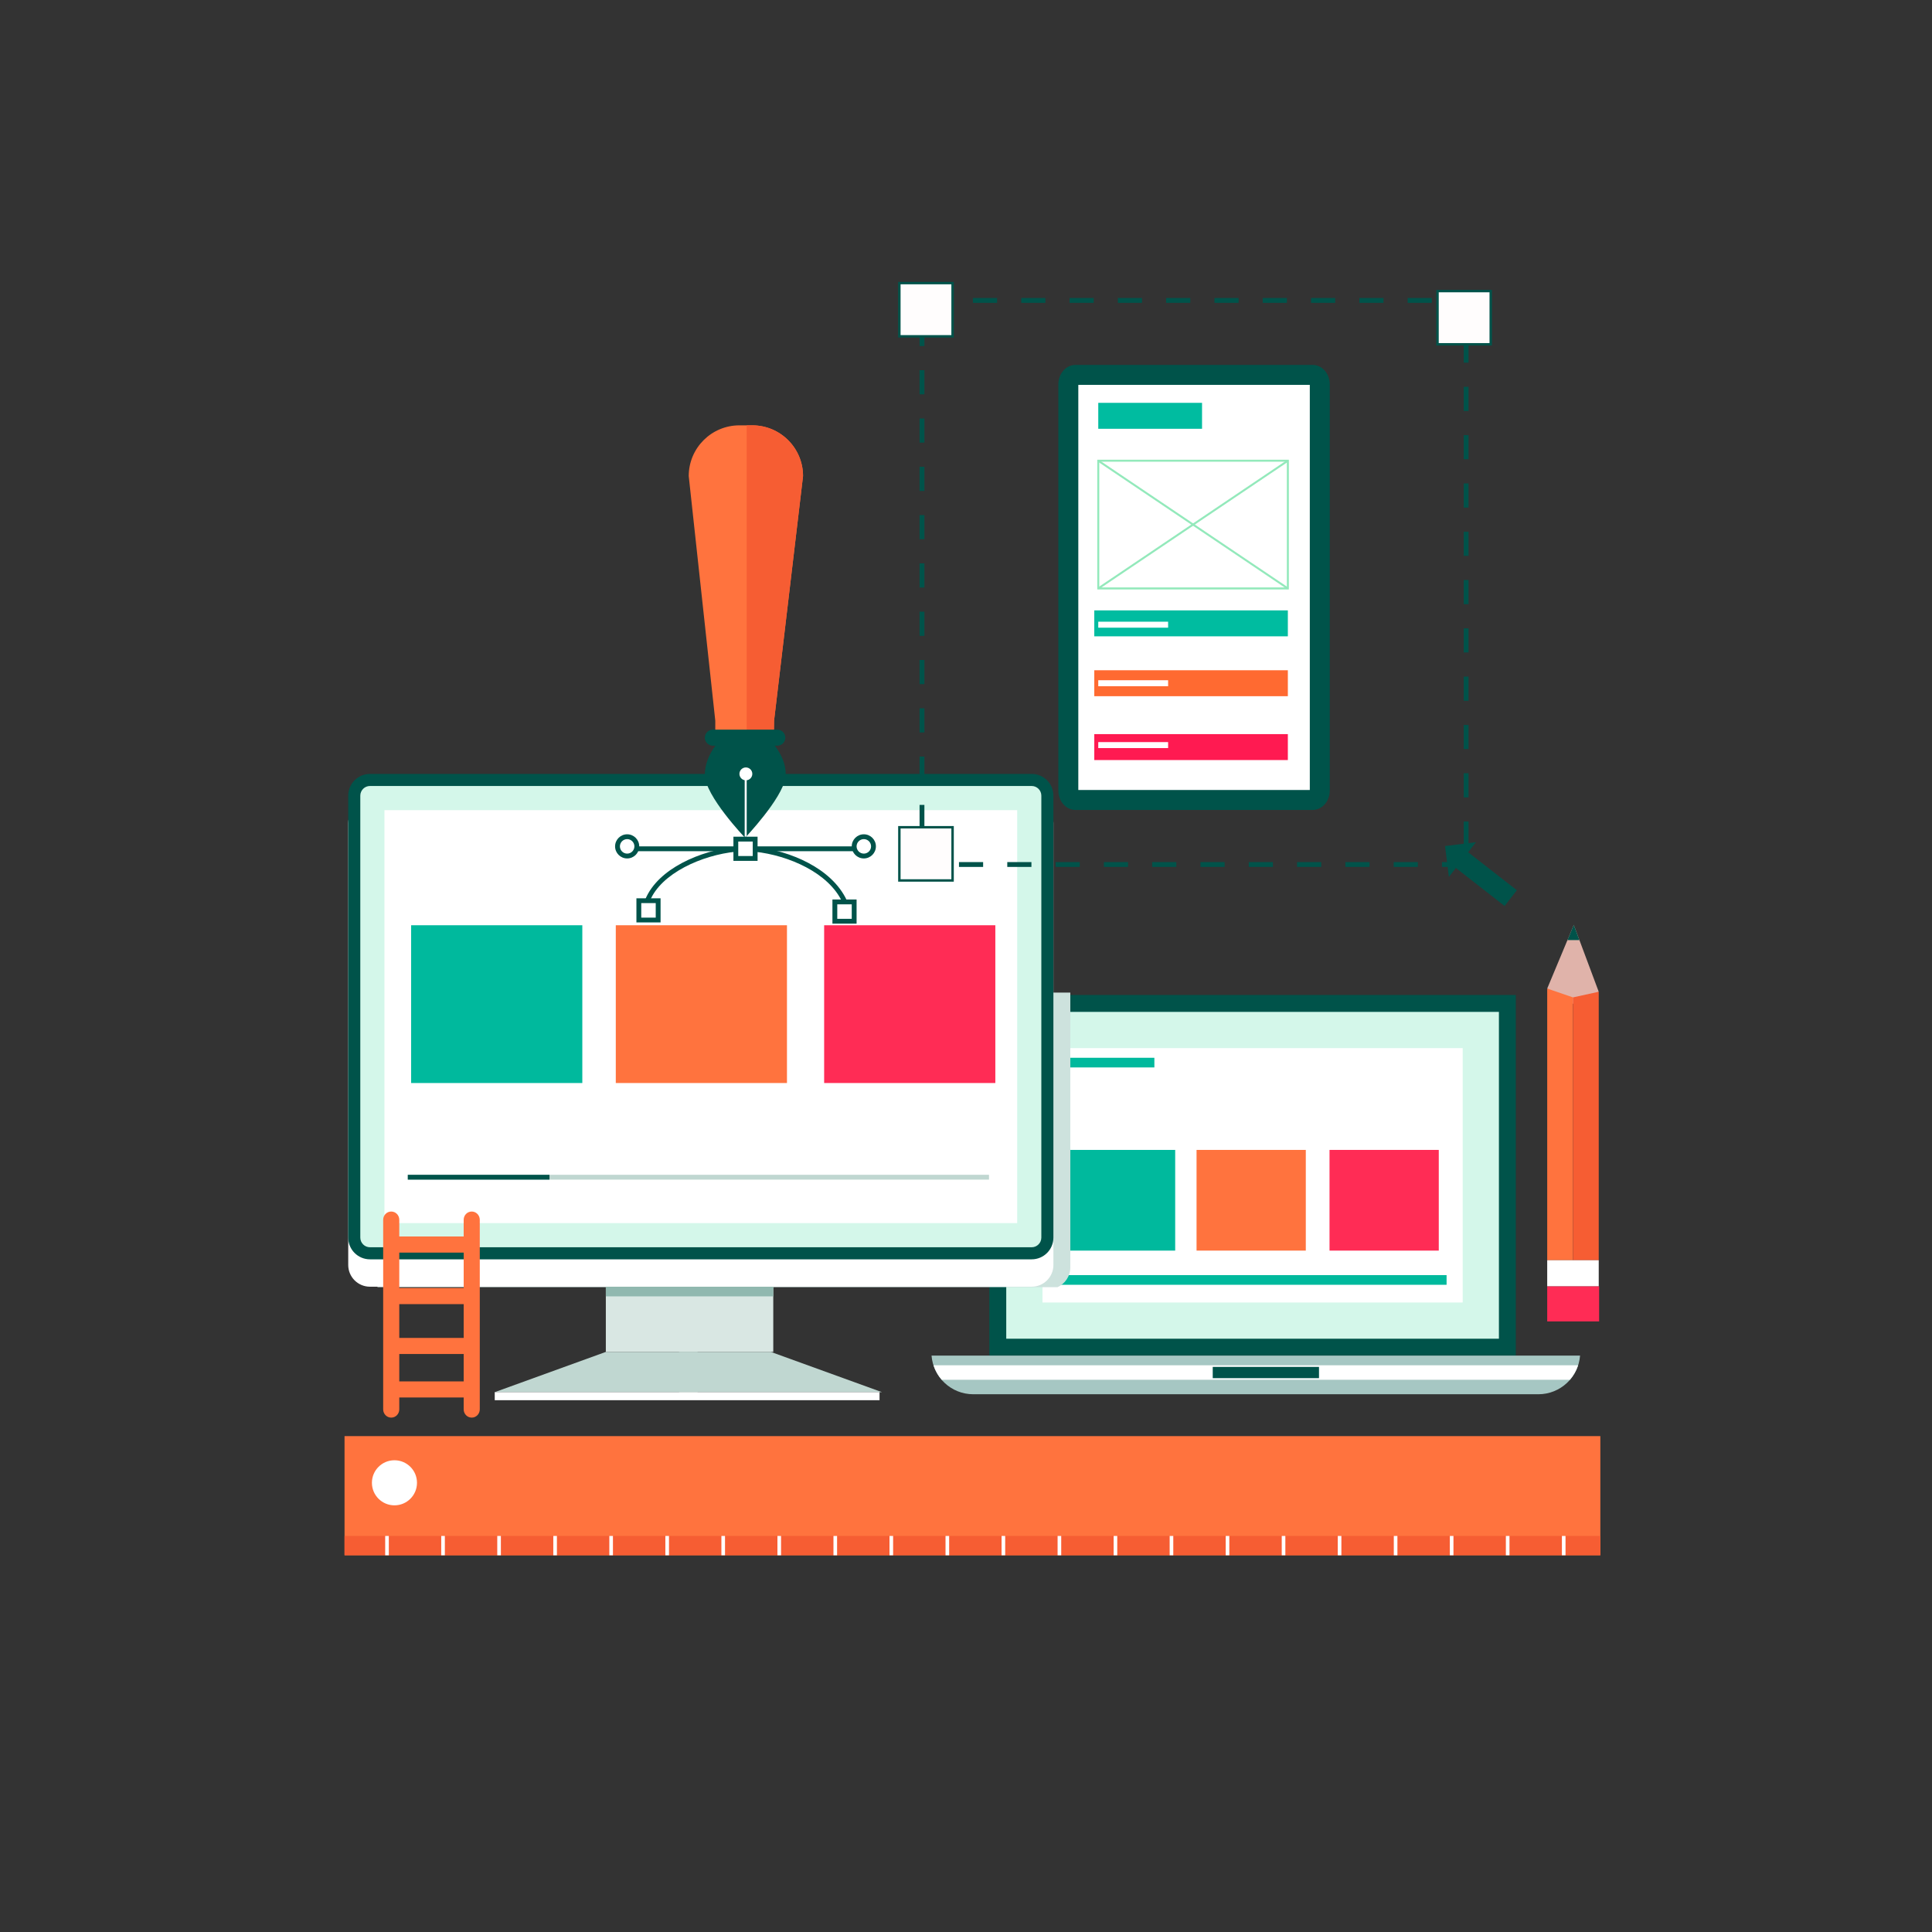 <?xml version="1.0" encoding="utf-8"?>
<!-- Generator: Adobe Illustrator 15.0.0, SVG Export Plug-In  -->
<!DOCTYPE svg>
<svg version="1.2" baseProfile="tiny"
	 xmlns="http://www.w3.org/2000/svg" xmlns:xlink="http://www.w3.org/1999/xlink" xmlns:a="http://ns.adobe.com/AdobeSVGViewerExtensions/3.0/"
	 x="0px" y="0px" width="800px" height="800px" viewBox="-142.668 -116.727 800 800" xml:space="preserve">
<rect x="-142.668" y="-116.727" width="800" height="800" fill="#333333" stroke="none"/>
<defs>
</defs>
<rect x="266.999" y="295.273" fill="#00534A" width="218" height="149.334"/>
<polygon fill="#D4F7EA" points="478,437.607 273.998,437.607 273.998,302.273 478,302.273 478,437.607 "/>
<polygon fill="#FFFFFF" points="463,422.607 288.999,422.607 288.999,317.273 463,317.273 463,422.607 "/>
<path fill="#A6C7C3" d="M243.067,444.603c0.683,8.947,8.144,16,17.267,16h234c9.122,0,16.583-7.053,17.266-16H243.067z"/>
<path fill="#FFFFFF" d="M507.409,454.605c1.498-1.736,2.662-3.768,3.385-6H243.873c0.723,2.232,1.887,4.264,3.385,6H507.409z"/>
<rect x="359.499" y="449.275" fill="#00534A" width="44" height="4.666"/>
<rect x="298.713" y="359.425" fill="#00B99D" width="45.239" height="41.697"/>
<rect x="352.799" y="359.425" fill="#FF733E" width="45.236" height="41.697"/>
<rect x="407.86" y="359.425" fill="#FF2C55" width="45.239" height="41.697"/>
<rect x="294.332" y="321.275" fill="#00B99D" width="41" height="4"/>
<rect x="294.332" y="411.275" fill="#00B99D" width="162" height="4"/>
<path fill="#CDE2DD" d="M13.84,416.275h281.375c3.13-1.41,5.313-4.549,5.313-8.205V294.275h-292V408.07
	C8.527,411.726,10.709,414.865,13.84,416.275z"/>
<rect x="108.194" y="410.402" fill="#D9E7E3" width="69.333" height="32.666"/>
<rect x="108.194" y="387.402" fill="#90B8AF" width="69.333" height="32.666"/>
<path fill="#FFFFFF" d="M293.527,407.07c0,4.971-4.029,9-9,9h-274c-4.971,0-9-4.029-9-9v-183c0-4.971,4.029-9,9-9h274
	c4.971,0,9,4.029,9,9V407.07z"/>
<path fill="#00534A" d="M293.527,395.736c0,4.971-4.029,9-9,9h-274c-4.971,0-9-4.029-9-9v-183c0-4.971,4.029-9,9-9h274
	c4.971,0,9,4.029,9,9V395.736z"/>
<path fill="#D4F7EA" d="M284.527,399.736H10.526c-2.206,0-4.001-1.795-4.001-3.998V212.737c0-2.207,1.795-4.001,4.001-4.001h274.001
	c2.205,0,4,1.794,4,4.001v183.001C288.527,397.941,286.732,399.736,284.527,399.736L284.527,399.736z"/>
<polygon fill="#FFFFFF" points="278.529,389.738 16.524,389.738 16.524,218.736 278.529,218.736 278.529,389.738 "/>
<polygon fill="#C0D7D1" points="108.194,443.068 62.194,459.734 146.193,459.734 146.193,443.068 "/>
<polygon fill="#C0D7D1" points="176.527,443.068 222.527,459.734 138.527,459.734 138.527,443.068 "/>
<rect x="62.194" y="459.734" fill="#FFFFFF" width="159.332" height="3.334"/>
<rect x="26.192" y="369.732" fill="#C0D7D1" width="240.667" height="2"/>
<rect x="26.192" y="369.732" fill="#00534A" width="58.667" height="2"/>
<rect x="27.575" y="266.397" fill="#00B99D" width="70.882" height="65.334"/>
<rect x="112.318" y="266.397" fill="#FF733E" width="70.881" height="65.334"/>
<rect x="198.594" y="266.397" fill="#FF2C55" width="70.883" height="65.334"/>
<path fill="#FF733E" d="M22.664,466.863c0,1.885-1.492,3.412-3.332,3.412l0,0c-1.842,0-3.334-1.527-3.334-3.412v-78.506
	c0-1.887,1.492-3.414,3.334-3.414l0,0c1.84,0,3.332,1.527,3.332,3.414V466.863z"/>
<path fill="#FF733E" d="M52.332,395.275h-33v6.666h33c1.842,0,3.334-1.492,3.334-3.334
	C55.666,396.767,54.174,395.275,52.332,395.275z"/>
<path fill="#FF733E" d="M52.332,416.607h-33v6.668h33c1.842,0,3.334-1.492,3.334-3.334S54.174,416.607,52.332,416.607z"/>
<path fill="#FF733E" d="M52.332,437.275h-33v6.666h33c1.842,0,3.334-1.492,3.334-3.334
	C55.666,438.767,54.174,437.275,52.332,437.275z"/>
<path fill="#FF733E" d="M52.332,455.275h-33v6.666h33c1.842,0,3.334-1.492,3.334-3.334
	C55.666,456.767,54.174,455.275,52.332,455.275z"/>
<path fill="#FF733E" d="M55.998,466.863c0,1.885-1.492,3.412-3.332,3.412l0,0c-1.842,0-3.334-1.527-3.334-3.412v-78.506
	c0-1.887,1.492-3.414,3.334-3.414l0,0c1.84,0,3.332,1.527,3.332,3.414V466.863z"/>
<path fill="#FF733E" d="M153.545,188.061h24.098c0.162-1.999,0.213-4.125,0.213-6.333l12-101.333c0-11.598-9.402-21-21-21h-5.334
	c-11.598,0-21,9.402-21,21l11,101.333C153.521,183.936,153.5,186.063,153.545,188.061z"/>
<path fill="#F65D33" d="M168.855,59.395h-2.328v128.667h11.115c0.162-1.999,0.213-4.125,0.213-6.333l12-101.333
	C189.855,68.796,180.453,59.395,168.855,59.395z"/>
<path fill="#00534A" d="M182.523,188.728c0,1.841-1.492,3.333-3.334,3.333h-26.668c-1.84,0-3.332-1.492-3.332-3.333l0,0
	c0-1.841,1.492-3.333,3.332-3.333h26.668C181.031,185.395,182.523,186.887,182.523,188.728L182.523,188.728z"/>
<path fill="#00534A" d="M175.313,188.728H156.4c0,0-7.211,6.667-7.211,15.333s16.666,26.122,16.666,26.122
	s15.334-16.123,16.668-24.789C183.855,196.728,175.313,188.728,175.313,188.728z"/>
<circle fill="#FFFFFF" cx="166.183" cy="203.72" r="2.667"/>
<polyline fill="#FFFFFF" points="166.527,229.462 166.527,204.57 165.693,204.57 165.693,230.012 "/>
<path fill="#00534A" d="M161.027,239.736v-10.001h10v9v1.001H161.027L161.027,239.736z M170.027,238.735v-0.999V238.735
	L170.027,238.735z M163.025,237.737h6v-6h-6V237.737L163.025,237.737z"/>
<path fill="#00534A" d="M120.859,265.236v-10.001h10v9.001v1H120.859L120.859,265.236z M129.859,264.236v-1V264.236L129.859,264.236
	z M122.859,263.236h6l-0.002-6h-5.998V263.236L122.859,263.236z"/>
<path fill="#00534A" d="M202.025,265.736v-10h10.002v9v1H202.025L202.025,265.736z M211.025,264.736v-0.999V264.736L211.025,264.736
	z M204.027,263.737h5.998v-6h-5.998V263.737L204.027,263.737z"/>
<polygon fill="#00534A" points="120.525,235.737 120.525,233.736 162.027,233.736 162.027,235.737 120.525,235.737 "/>
<path fill="#00534A" d="M112.026,233.737c0-2.764,2.238-5,5.001-5.001l0,0c2.762,0.002,4.998,2.238,4.998,5.001l0,0
	c0,2.761-2.236,4.999-4.998,4.999l0,0C114.264,238.736,112.026,236.498,112.026,233.737L112.026,233.737z M114.025,233.737
	c0.004,1.656,1.346,2.997,3.002,2.999l0,0c1.654-0.002,2.994-1.343,2.998-2.999l0,0c-0.004-1.656-1.344-2.997-2.998-3.001l0,0
	C115.371,230.74,114.029,232.081,114.025,233.737L114.025,233.737z"/>
<polygon fill="#00534A" points="170.027,235.736 170.027,233.735 211.527,233.735 211.527,235.736 170.027,235.736 "/>
<path fill="#00534A" d="M210.025,233.735c0-2.76,2.238-5,5.002-5l0,0c2.762,0,4.998,2.239,4.998,5l0,0
	c0,2.762-2.236,4.999-4.998,5.001l0,0C212.264,238.734,210.025,236.498,210.025,233.735L210.025,233.735z M215.027,236.736
	c1.654-0.004,2.996-1.344,2.998-3l0,0c-0.002-1.655-1.344-2.997-2.998-2.999l0,0c-1.656,0.002-2.998,1.344-3.002,2.999l0,0
	C212.029,235.392,213.371,236.731,215.027,236.736L215.027,236.736z"/>
<path fill="#00534A" d="M169.895,235.95l0.217-1.987c14.512,1.616,31.516,8.827,37.752,21.902l0,0l-1.809,0.853
	C200.426,244.681,183.971,237.468,169.895,235.95L169.895,235.95z"/>
<path fill="#00534A" d="M124.604,255.518c5.33-12.593,22.707-20.04,37.334-21.576l0,0l0.203,1.991
	c-14.168,1.409-31.021,8.947-35.691,20.354l0,0L124.604,255.518L124.604,255.518z"/>
<path fill="#00534A" d="M407.958,210.644c0,4.426-3.167,8.012-7.073,8.012h-98.236c-3.907,0-7.073-3.586-7.073-8.012V42.394
	c0-4.426,3.166-8.013,7.073-8.013h98.236c3.906,0,7.073,3.587,7.073,8.013V210.644z"/>
<polygon fill="#FFFFFF" points="399.695,210.392 303.838,210.392 303.838,42.646 399.695,42.646 399.695,210.392 "/>
<rect x="312.102" y="50.081" fill="#00BCA0" width="42.971" height="10.743"/>
<path fill="#93E9BB" d="M311.688,127.345V73.632h79.329v53.3v0.413H311.688L311.688,127.345z M390.604,126.932v-0.413V126.932
	L390.604,126.932z M312.515,126.519h77.677l-0.002-52.061h-77.675V126.519L312.515,126.519z"/>
<polygon fill="#93E9BB" points="311.869,126.589 390.372,73.702 390.835,74.388 312.332,127.274 311.869,126.589 "/>
<polygon fill="#93E9BB" points="311.869,74.388 312.332,73.702 390.835,126.589 390.372,127.274 311.869,74.388 "/>
<rect x="310.449" y="136.021" fill="#00BCA0" width="80.155" height="10.742"/>
<rect x="310.449" y="160.812" fill="#FF6A31" width="80.155" height="10.742"/>
<rect x="310.449" y="187.255" fill="#FF1A51" width="80.155" height="10.742"/>
<rect x="312.102" y="190.56" fill="#FFFFFF" width="28.923" height="2.479"/>
<rect x="312.102" y="164.943" fill="#FFFFFF" width="28.923" height="2.479"/>
<rect x="312.102" y="140.704" fill="#FFFFFF" width="28.923" height="2.479"/>
<path fill="#00534A" d="M454.422,242.243v-2.002h10.001v2.002H454.422L454.422,242.243z M434.422,242.243v-2.002h10.001v2.002
	H434.422L434.422,242.243z M414.422,242.243v-2.002h10.001v2.002H414.422L414.422,242.243z M394.422,242.243v-2.002h10.001v2.002
	H394.422L394.422,242.243z M374.424,242.243v-2.002h9.999v2.002H374.424L374.424,242.243z M354.424,242.243v-2.002h9.999v2.002
	H354.424L354.424,242.243z M334.422,242.243v-2.002h10.001v2.002H334.422L334.422,242.243z M314.423,242.243v-2.002h10.001v2.002
	H314.423L314.423,242.243z M294.423,242.243v-2.002h10.001v2.002H294.423L294.423,242.243z M274.423,242.243v-2.002h10.001v2.002
	H274.423L274.423,242.243z M254.423,242.243v-2.002h10.001v2.002H254.423L254.423,242.243z M238.105,242.243l0.002-5.686h1.998
	v3.684h4.318v2.002H238.105L238.105,242.243z M463.423,233.446v-10h1.999v10H463.423L463.423,233.446z M238.105,226.56v-10.002h2
	v10.002H238.105L238.105,226.56z M463.423,213.446v-10h1.999v10H463.423L463.423,213.446z M238.105,206.56v-10.002h2v10.002H238.105
	L238.105,206.56z M463.423,193.446v-9.999h1.999v9.999H463.423L463.423,193.446z M238.105,186.56v-10.001h2v10.001H238.105
	L238.105,186.56z M463.423,173.446v-9.999h1.999v9.999H463.423L463.423,173.446z M238.105,166.56v-10.001h2v10.001H238.105
	L238.105,166.56z M463.423,153.446v-9.999h1.999v9.999H463.423L463.423,153.446z M238.105,146.56v-10.001h2v10.001H238.105
	L238.105,146.56z M463.423,133.446v-9.998h1.999v9.998H463.423L463.423,133.446z M238.105,126.558v-9.998h2v9.998H238.105
	L238.105,126.558z M463.423,113.446v-9.998h1.999v9.998H463.423L463.423,113.446z M238.105,106.558V96.56h2v9.998H238.105
	L238.105,106.558z M463.423,93.446v-9.998h1.999v9.998H463.423L463.423,93.446z M238.105,86.558V76.56h2v9.998H238.105
	L238.105,86.558z M463.423,73.446v-9.998h1.999v9.998H463.423L463.423,73.446z M238.105,66.558V56.56h2v9.998H238.105
	L238.105,66.558z M463.423,53.446v-10h1.999v10H463.423L463.423,53.446z M238.105,46.559V36.56h2v9.999H238.105L238.105,46.559z
	 M463.423,33.447V23.446h1.999v10.001H463.423L463.423,33.447z M238.105,26.559V16.56h2v9.999H238.105L238.105,26.559z
	 M463.423,13.447V8.663h-3.215V6.661h5.214v6.786H463.423L463.423,13.447z M440.208,8.663V6.661h10.001v2.002H440.208L440.208,8.663
	z M420.208,8.663V6.661h10.001v2.002H420.208L420.208,8.663z M400.208,8.663V6.661h10.001v2.002H400.208L400.208,8.663z
	 M380.209,8.663V6.661h9.998v2.002H380.209L380.209,8.663z M360.209,8.663V6.661h9.999v2.002H360.209L360.209,8.663z M340.209,8.663
	V6.661h9.999v2.002H340.209L340.209,8.663z M320.209,8.663V6.661h9.999v2.002H320.209L320.209,8.663z M300.209,8.663V6.661h9.999
	v2.002H300.209L300.209,8.663z M280.209,8.663V6.661h9.999v2.002H280.209L280.209,8.663z M260.21,8.663V6.661h9.998v2.002H260.21
	L260.21,8.663z M240.207,8.663V6.661h10.001v2.002H240.207L240.207,8.663z"/>
<rect x="229.742" y="0.5" fill="#FFFDFD" width="22.035" height="22.036"/>
<path fill="#00534A" d="M229.24,23.035V0h23.037v22.535v0.5H229.24L229.24,23.035z M251.777,22.535v-0.499V22.535L251.777,22.535z
	 M230.24,22.036h21.035V1H230.24V22.036L230.24,22.036z"/>
<rect x="229.742" y="225.817" fill="#FFFDFD" width="22.035" height="22.035"/>
<path fill="#00534A" d="M229.24,248.353v-23.035h23.037v22.535v0.5H229.24L229.24,248.353z M251.777,247.853v-0.5V247.853
	L251.777,247.853z M230.24,247.353h21.035v-21.035H230.24V247.353L230.24,247.353z"/>
<rect x="452.58" y="3.806" fill="#FFFDFD" width="22.035" height="22.036"/>
<path fill="#00534A" d="M452.079,26.341V3.306h23.036v22.537v0.498H452.079L452.079,26.341z M474.615,25.843v-0.501V25.843
	L474.615,25.843z M453.078,25.342h21.036V4.306h-21.036V25.342L453.078,25.342z"/>
<polygon fill="#00534A" points="468.491,232.019 455.7,233.599 457.279,246.39 460.174,242.679 480.353,258.421 485.435,251.907 
	465.258,236.163 "/>
<polygon fill="#E0B3AA" points="497.999,292.607 509,266.274 519.333,293.939 508.666,298.941 "/>
<polygon fill="#00534A" points="511.336,272.545 509,266.274 506.376,272.545 "/>
<polygon fill="#FF733E" points="508.666,405.107 508.666,296.273 497.999,292.607 497.999,405.107 "/>
<polygon fill="#F65D33" points="519.333,405.107 519.333,293.939 508.666,296.273 508.666,405.107 "/>
<rect x="497.999" y="405.107" fill="#FFFFFF" width="21.333" height="10.834"/>
<rect x="497.999" y="415.941" fill="#FF2C55" width="21.499" height="14.5"/>
<rect y="477.937" fill="#FF733E" width="520" height="49.332"/>
<rect y="519.269" fill="#F65D33" width="520" height="8"/>
<circle fill="#FFFFFF" cx="20.667" cy="497.267" r="9.334"/>
<rect x="16.832" y="519.275" fill="#FFFFFF" width="1.5" height="8"/>
<rect x="40.035" y="519.275" fill="#FFFFFF" width="1.5" height="8"/>
<rect x="63.237" y="519.275" fill="#FFFFFF" width="1.5" height="8"/>
<rect x="86.439" y="519.275" fill="#FFFFFF" width="1.5" height="8"/>
<rect x="109.642" y="519.275" fill="#FFFFFF" width="1.5" height="8"/>
<rect x="132.844" y="519.275" fill="#FFFFFF" width="1.5" height="8"/>
<rect x="156.046" y="519.275" fill="#FFFFFF" width="1.5" height="8"/>
<rect x="179.249" y="519.275" fill="#FFFFFF" width="1.5" height="8"/>
<rect x="202.451" y="519.275" fill="#FFFFFF" width="1.5" height="8"/>
<rect x="225.653" y="519.275" fill="#FFFFFF" width="1.5" height="8"/>
<rect x="248.856" y="519.275" fill="#FFFFFF" width="1.5" height="8"/>
<rect x="272.059" y="519.275" fill="#FFFFFF" width="1.5" height="8"/>
<rect x="295.261" y="519.275" fill="#FFFFFF" width="1.5" height="8"/>
<rect x="318.463" y="519.275" fill="#FFFFFF" width="1.5" height="8"/>
<rect x="341.665" y="519.275" fill="#FFFFFF" width="1.5" height="8"/>
<rect x="364.868" y="519.275" fill="#FFFFFF" width="1.5" height="8"/>
<rect x="388.07" y="519.275" fill="#FFFFFF" width="1.5" height="8"/>
<rect x="411.272" y="519.275" fill="#FFFFFF" width="1.5" height="8"/>
<rect x="434.475" y="519.275" fill="#FFFFFF" width="1.5" height="8"/>
<rect x="457.678" y="519.275" fill="#FFFFFF" width="1.5" height="8"/>
<rect x="480.88" y="519.275" fill="#FFFFFF" width="1.5" height="8"/>
<rect x="504.082" y="519.275" fill="#FFFFFF" width="1.5" height="8"/>
</svg>
